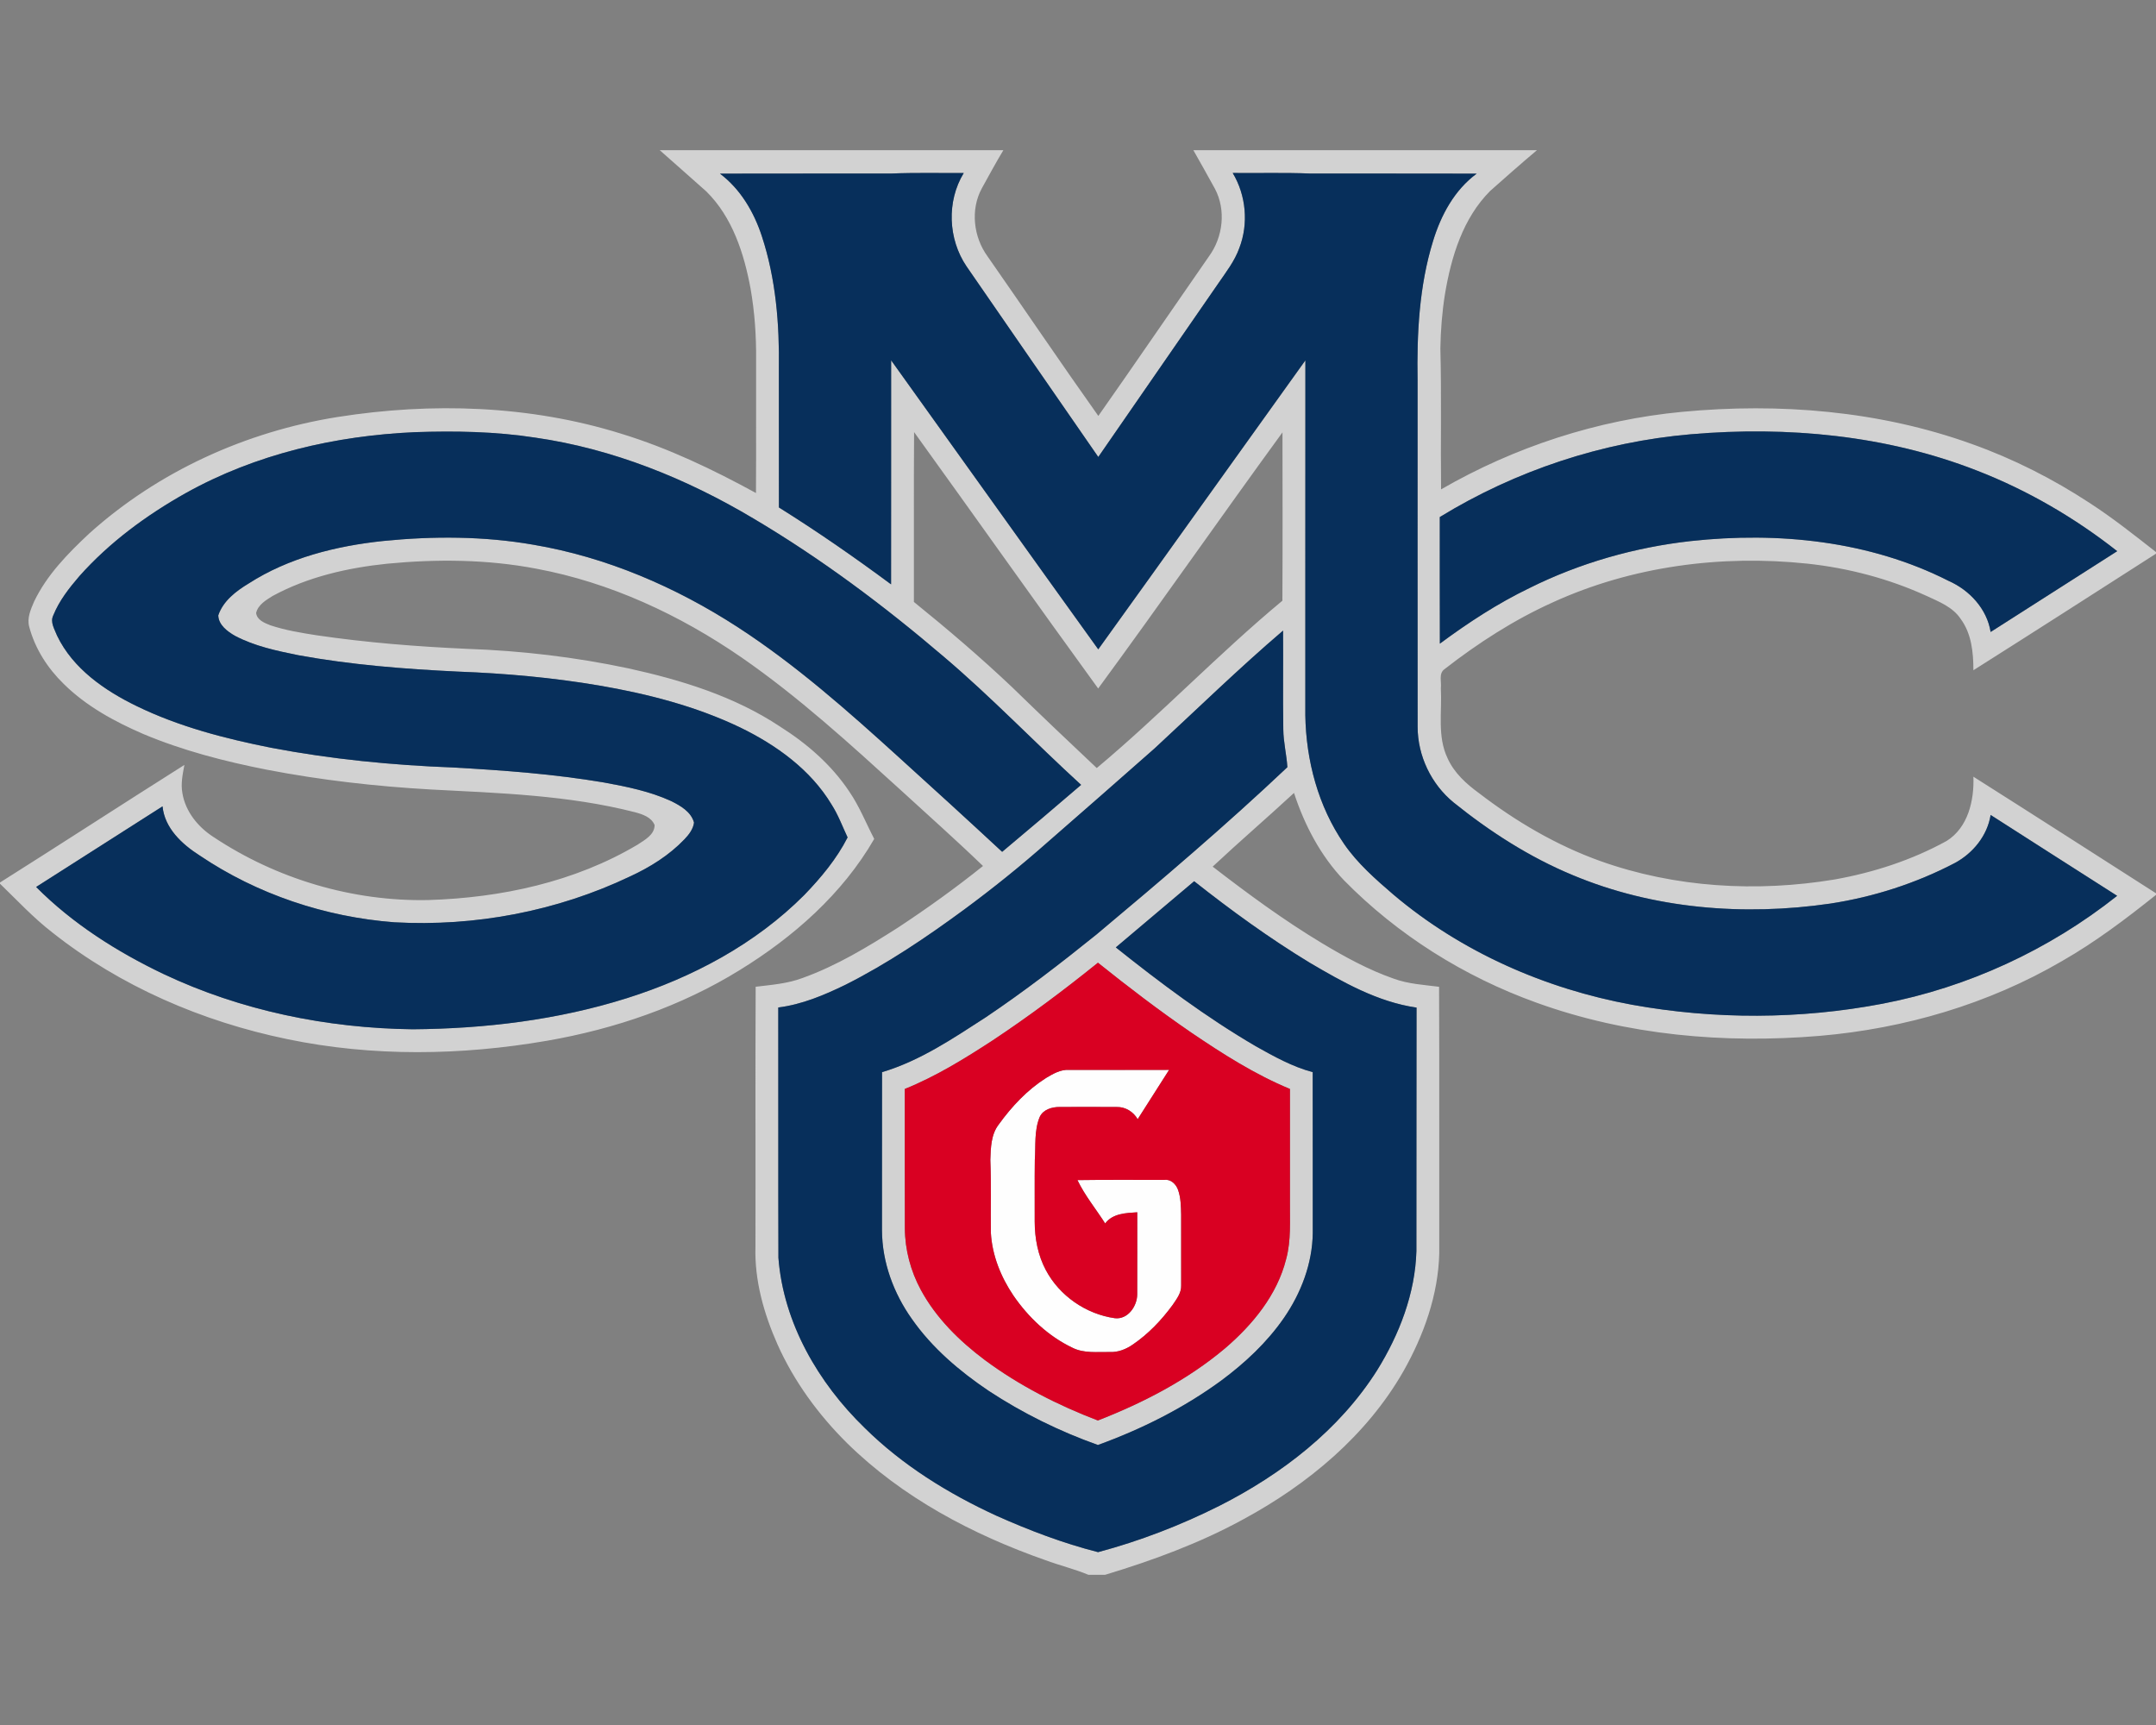 <?xml version="1.0" encoding="utf-8"?>
<svg xmlns="http://www.w3.org/2000/svg" height="1600px" style="shape-rendering:geometricPrecision; text-rendering:geometricPrecision; image-rendering:optimizeQuality; fill-rule:evenodd; clip-rule:evenodd" version="1.1" viewBox="0 0 2000 1600" width="2000px">
 <rect x="0" y="0" width="2000" height="1600" fill="#808080" stroke="none"/>
 <defs>
  <style type="text/css">
   
    .fil2 {fill:#072F5B;fill-rule:nonzero}
    .fil1 {fill:#D2D2D2;fill-rule:nonzero}
    .fil3 {fill:#D90022;fill-rule:nonzero}
    .fil0 {fill:#FEFEFE;fill-rule:nonzero}
   
  </style>
 </defs>
 <g id="Capa_x0020_1">
  
  <g id="Saint_x0020_Marys_x0020_Gaels.cdr">
   <path class="fil0" d="M970.32 999.89c6.49,-3.84 13.44,-7.99 21.29,-7.52 30.97,0.02 61.92,0.08 92.89,-0.02 -9.7,15.26 -19.36,30.53 -29.15,45.75 -3.95,-6.92 -11.33,-11.5 -19.39,-11.31 -17.61,-0.11 -35.24,-0.05 -52.87,-0.02 -7.17,-0.09 -15.39,2.26 -18.65,9.3 -5.18,12.58 -3.59,26.51 -4.5,39.77 -0.26,19.09 -0.02,38.18 -0.11,57.27 0.04,15.47 2.96,31.16 10.32,44.92 12.62,23.85 37.25,40.85 63.91,44.64 12.03,1.5 20.78,-11.02 20.87,-21.97 0.12,-25.41 0,-50.85 0.04,-76.26 -10.57,0.66 -22.79,1.04 -29.77,10.34 -8.56,-13.41 -18.81,-25.79 -25.71,-40.19 26.92,-0.42 53.81,-0.09 80.72,-0.19 5.9,-0.83 10.66,3.95 12.54,9.11 2.68,7.36 2.71,15.33 2.92,23.09 -0.02,21.88 0,43.76 0.02,65.64 0.29,6.96 -4.25,12.73 -7.93,18.18 -10.3,14.06 -22.52,26.9 -36.98,36.73 -6.21,4.29 -13.53,7.23 -21.18,6.89 -11.71,-0.23 -24.1,1.48 -34.95,-4.06 -22.24,-10.63 -40.76,-28.2 -54.63,-48.41 -11.58,-17.19 -19.66,-37.21 -20.84,-58.04 -0.3,-22.58 0.42,-45.16 -0.49,-67.71 0.38,-11.25 0.63,-23.64 7.86,-32.92 12.03,-16.64 26.35,-31.95 43.77,-43.01z"/>
   <path class="fil1" d="M612.01 139.32l318.75 0c-7.02,11.61 -13.44,23.58 -20.02,35.44 -10.7,19.79 -7.7,45.09 5.37,63.06 34.38,49.22 67.99,99.01 102.75,147.97 34.54,-49.17 68.43,-98.79 102.71,-148.14 12.98,-17.8 15.89,-42.87 5.47,-62.55 -6.51,-12.01 -13.34,-23.85 -20.02,-35.78l318.71 0c-14.67,12.37 -29.09,25.06 -43.4,37.8 -25.25,25.27 -36.09,61.02 -41.86,95.37 -2.71,16.77 -4.04,33.75 -4.32,50.72 1.14,43.56 0.13,87.15 0.66,130.7 68.35,-39.45 145.01,-64.46 223.64,-71.9 90.21,-8.54 183.02,-1.04 268.64,29.81 38.61,13.76 75.41,32.43 109.66,54.9 21.31,13.85 41.27,29.69 61.25,45.35l0 1.5c-56.4,36.13 -112.77,72.33 -169.39,108.12 0,-16.43 -1.69,-33.93 -11.77,-47.57 -7.27,-11.03 -20.02,-15.98 -31.5,-21.31 -34.95,-16 -72.54,-25.9 -110.7,-30 -80,-8.45 -162.73,2.37 -236.17,35.88 -36.09,16.28 -69.58,37.89 -100.74,62.18 -5.31,4.06 -2.39,11.71 -3.13,17.42 1.22,21.71 -3.55,44.88 6.34,65.24 6.09,13.45 17.27,23.57 29.01,32.12 34.18,26.25 71.81,48.39 112.49,62.98 69.35,24.77 145.2,29.11 217.59,17.1 36.11,-6.47 71.57,-17.99 103.76,-35.71 19.9,-12.43 25.63,-37.61 24.82,-59.6 56.6,35.82 112.94,72.05 169.39,108.14l0 1.46c-27.76,22.22 -56.26,43.74 -87.19,61.42 -68.33,39.89 -146,62.62 -224.67,69.36 -88.43,7.42 -179.15,-0.48 -262.94,-30.82 -66.91,-24.06 -128.67,-62.77 -178.54,-113.55 -21.71,-22.79 -36.57,-51.21 -46.28,-80.95 -24.9,23.04 -50.68,45.15 -75.45,68.35 32.68,25.24 66.04,49.74 101.46,71.05 21.22,12.73 43.12,24.72 66.57,32.9 13.47,4.93 27.89,5.69 41.99,7.51 0.38,82.43 0.02,164.86 0.17,247.29 -0.95,38.58 -14.4,76 -33.26,109.34 -34.06,59.54 -88.58,104.87 -148.33,137.19 -40.55,22.24 -84.14,38.19 -128.31,51.57l-15.58 0c-13.07,-5.41 -26.85,-8.73 -40.08,-13.64 -67.38,-23.66 -132.35,-57.93 -183.62,-108.35 -26.74,-26.45 -49.32,-57.34 -64.71,-91.73 -12.6,-28.46 -21.4,-59.31 -20.43,-90.66 0.19,-80.34 -0.21,-160.7 0.19,-241.04 14.61,-1.79 29.52,-2.85 43.43,-8.11 31.58,-11.31 60.46,-28.82 88.63,-46.79 27.1,-17.86 53.53,-36.81 78.83,-57.12 -24.92,-24.04 -50.84,-47.02 -76.36,-70.43 -47.38,-43.06 -94.84,-86.47 -147.61,-122.96 -57.25,-39.49 -121.78,-69.6 -190.43,-82.37 -45.49,-8.69 -92.22,-9.04 -138.2,-4.63 -36.76,3.81 -73.7,12.16 -106.38,29.94 -6.16,3.83 -13.53,8.16 -15.31,15.75 0.76,6.56 7.76,9.26 13.09,11.4 13.93,4.65 28.5,7.04 42.98,9.3 46.3,6.81 93,10.51 139.74,12.6 50.22,1.73 100.3,7.63 149.45,18.08 49.16,10.78 98.46,25.92 140.72,53.99 24.97,15.75 47.8,35.56 64.25,60.28 9.41,13.7 15.5,29.26 23.15,43.93 -29.43,51.01 -74.88,90.95 -124.58,121.56 -54.47,33.72 -116.07,54.74 -178.99,65.67 -79.58,13.72 -161.78,14.97 -241.04,-1.54 -78.73,-16.24 -154.73,-48.93 -217.95,-99.01 -17.48,-13.53 -32.55,-29.79 -48.41,-45.12l0 -1.12c57.19,-36.06 113.87,-72.96 171.06,-109.07 -1.59,8.59 -3.49,17.4 -1.86,26.13 2.77,17.09 14.5,31.48 28.77,40.68 58.56,38.96 129.13,60.02 199.51,58.52 67.26,-2.07 135.61,-16.68 193.92,-51.33 6.59,-4.38 15.83,-9.16 15.85,-18.22 -3,-7.36 -11.2,-10.01 -18.22,-11.91 -61.82,-15.83 -125.96,-17.78 -189.37,-21.08 -50.99,-2.89 -101.86,-8.66 -152.03,-18.33 -39.05,-7.67 -77.82,-17.67 -114.56,-33.08 -26.85,-11.59 -53.13,-25.9 -74.06,-46.62 -14.89,-14.5 -26.54,-32.66 -31.89,-52.85 -2.22,-8.04 1.38,-16.16 4.51,-23.41 11.79,-24.71 31.31,-44.56 51.05,-63.06 64,-57.64 145.46,-94.59 230.3,-108.12 87.44,-13.83 178.56,-11 263.43,15.52 43.63,13.34 84.92,33.13 124.86,54.96 0.27,-41.14 0,-82.28 0.13,-123.42 0.19,-22.14 -1.29,-44.34 -5.14,-66.15 -6.03,-32.62 -16.85,-66.35 -41.06,-90.17 -14.31,-12.84 -28.84,-25.46 -43.19,-38.23zm55.85 21.74l0 0c19.12,14.39 31.53,35.62 38.88,58.05 13.03,39.58 16.37,81.67 15.78,123.11 0.02,42.81 -0.05,85.62 0.04,128.46 35.66,22.28 70.25,46.28 104.04,71.33 0.1,-69.28 0,-138.54 0.06,-207.8 64.1,89.32 127.89,178.88 192.13,268.07 64.25,-89.19 128,-178.75 192.14,-268.03 -0.11,109.77 0,219.51 -0.06,329.28 0.72,41.93 11.96,84.4 35.92,119.18 12.51,18.2 29.26,32.83 45.9,47.14 62.83,53.11 140.52,87.28 221.18,102.07 76.66,13.87 155.94,13.64 232.47,-0.95 79.2,-15.18 154.44,-49.95 217.62,-100.06 -39.1,-25.07 -78.33,-49.85 -117.36,-75.01 -3.05,19.17 -16.28,35.43 -33.11,44.52 -36.15,18.9 -75.5,31.57 -115.81,37.72 -80.05,11.65 -163.94,4.97 -238.95,-26.51 -39.95,-16.6 -76.68,-40.23 -110.32,-67.32 -20.76,-16.97 -33.34,-43.29 -33.36,-70.14 -0.1,-107.09 -0.02,-214.15 -0.04,-321.23 -0.74,-43.49 1.46,-87.7 14.4,-129.52 7.34,-23.99 19.87,-47.23 40.42,-62.36 -51.35,-0.19 -102.7,0.02 -154.04,-0.09 -24.08,-0.99 -48.18,-0.27 -72.28,-0.53 12.45,20.7 14.84,47.04 6.15,69.6 -4.33,12.16 -12.37,22.39 -19.57,32.92 -37.11,53.64 -74.21,107.25 -111.27,160.91 -40.74,-58.92 -81.57,-117.76 -122.2,-176.77 -17.19,-25.35 -18.61,-60.36 -2.6,-86.64 -22.48,0.17 -44.97,-0.44 -67.44,0.51 -52.9,0.09 -105.8,-0.08 -158.72,0.09zm900.66 241.73l0 0c-82.22,7.08 -162.56,33.68 -232.9,76.79 0.05,39.13 -0.1,78.26 0.07,117.42 26.19,-19.41 53.61,-37.34 83,-51.52 46.79,-23.3 97.8,-37.81 149.7,-43.62 80.98,-8.84 165.88,-0.3 239.26,36.94 19.41,8.58 35.54,25.96 38.95,47.37 39.15,-24.97 78.29,-49.95 117.42,-74.94 -39.49,-31.06 -83.38,-56.62 -130.23,-74.78 -83.98,-32.84 -175.9,-41.31 -265.27,-33.66zm-1396.26 54.61l0 0c-36.47,20.49 -70.72,45.67 -98.62,77 -9.48,11.05 -18.71,22.73 -24.19,36.34 -3.19,6.41 1.25,12.94 3.49,18.86 14.75,30.65 44.14,50.91 73.91,65.37 39.28,19.11 81.95,30.13 124.63,38.6 55.71,10.64 112.28,16.16 168.92,18.31 46.81,2.64 93.68,6.07 139.96,13.93 21.08,3.85 42.41,8.17 62.03,17.13 8.73,4.33 18.71,9.94 21.42,20.06 -0.81,6.09 -4.74,11.16 -8.88,15.48 -14.11,14.78 -31.7,25.79 -50.15,34.31 -67.89,32.41 -144.02,46.87 -219.07,42.67 -64.12,-4.91 -127.21,-25.97 -180.57,-62.01 -16.24,-10.34 -32.39,-25.23 -34.36,-45.52 -39.13,24.86 -78.18,49.87 -117.27,74.78 33.8,33.97 74.88,60.04 117.97,80.63 72.03,34.1 151.8,50.38 231.31,51.35 67.04,-0.5 134.52,-8.6 198.63,-28.81 60.97,-19.22 119.26,-50.19 164.67,-95.75 15.47,-16.03 30.02,-33.43 40.17,-53.39 -4.82,-10.31 -8.78,-21.07 -14.97,-30.69 -19.51,-32.29 -51.27,-55.08 -84.69,-71.31 -41.23,-19.75 -85.92,-31.19 -130.83,-38.9 -43.25,-7.36 -87.06,-11.27 -130.91,-12.9 -49.51,-2.37 -99.09,-6.26 -147.88,-15.16 -20.19,-4.1 -40.81,-8.37 -59.16,-18.12 -7,-4.06 -15.07,-10.02 -15.35,-18.88 4.57,-13.46 16.47,-22.49 28.19,-29.57 37.23,-23.94 81.22,-34.82 124.79,-39.43 46.37,-4.63 93.43,-4.55 139.39,3.48 67.78,11.46 132.09,39.2 189.58,76.49 53.91,34.99 102.16,77.76 149.62,120.85 32.03,28.99 63.93,58.12 95.6,87.51 24.57,-20.53 48.94,-41.29 73.26,-62.12 -43.01,-39.28 -83.28,-81.48 -127.74,-119.15 -55.27,-47.19 -113.72,-90.91 -176.3,-127.95 -62.09,-37 -130.47,-64.65 -202.29,-74.97 -36.93,-5.71 -74.41,-6.34 -111.69,-5.07 -73.76,3.23 -147.82,20.33 -212.62,56.55zm675.69 -56.62l0 0c-0.4,52.52 -0.04,105.03 -0.19,157.53 31.42,25.39 62.18,51.65 91.5,79.45 25.81,25.12 51.9,49.96 78.14,74.63 59.3,-49.6 112.73,-105.81 172.2,-155.22 0.29,-52.03 0.15,-104.08 0.08,-156.13 -57.48,78.83 -113.23,158.94 -170.97,237.56 -57.38,-78.94 -113.68,-158.66 -170.76,-237.82zm223 293.49l0 0c-33,29.07 -66.04,58.14 -99.24,87 -24.82,21.94 -50.65,42.71 -77.31,62.39 -35.01,25.71 -71.17,50.15 -110.02,69.72 -19.79,9.62 -40.43,18.35 -62.43,21.1 0.16,77.38 -0.13,154.76 0.14,232.14 4.63,60.46 37,116.09 79.94,157.72 35.01,34.65 77.53,60.95 122.09,81.45 30.55,13.68 62.05,25.63 94.49,33.89 38.75,-10.35 76.47,-24.88 112.34,-42.87 57.91,-29.28 111.57,-70.51 146.56,-125.9 20.57,-33.17 35.26,-71.06 36.4,-110.42 0.15,-75.31 -0.08,-150.62 0.13,-225.9 -36.07,-5.22 -68.35,-23.57 -99.3,-41.76 -37.32,-22.7 -72.73,-48.39 -106.98,-75.45 -24.27,20.4 -48.44,40.93 -72.69,61.37 41.42,33.03 83.98,64.89 129.77,91.63 16.87,9.49 34.06,19.05 52.88,24.08 0.1,49.73 0,99.43 0.06,149.13 -0.34,28.29 -10.84,55.8 -26.81,78.91 -15.68,22.68 -36.11,41.73 -58.18,58.09 -34.84,25.48 -73.8,44.99 -114.31,59.69 -35.65,-12.67 -69.85,-29.5 -101.46,-50.3 -26.93,-18.16 -52.22,-39.62 -70.97,-66.36 -17.04,-23.91 -27.76,-52.79 -27.89,-82.33 0.06,-48.94 -0.04,-97.89 0.06,-146.83 34.99,-10.36 65.67,-31.16 96.07,-50.78 35.52,-23.87 69.47,-50 102.77,-76.85 60.21,-50.4 120.13,-101.29 177.17,-155.24 -0.74,-11.65 -3.68,-23.3 -3.79,-35.12 -0.44,-30.53 0.03,-61.06 -0.21,-91.57 -41.01,35.06 -79.68,72.75 -119.28,109.37zm-150.1 270.72l0 0c-26.01,16.93 -52.63,33.42 -81.53,45.05 0.05,43.09 -0.08,86.16 0.07,129.22 0.1,19.92 5.35,39.66 14.82,57.15 14.14,26.15 35.79,47.4 59.38,65.09 31.97,23.68 67.74,41.88 104.85,56.05 42.28,-16.47 83.25,-37.7 118.09,-67.02 25.54,-21.88 48.19,-49.39 56.54,-82.6 4.82,-17.63 3.34,-36.03 3.55,-54.08 0,-34.61 0,-69.22 0,-103.81 -32.52,-13.46 -62.35,-32.49 -91.4,-52.17 -29.81,-20.41 -58.54,-42.35 -86.72,-64.93 -31.48,25.41 -63.93,49.66 -97.65,72.05z"/>
   <path class="fil2" d="M667.86 161.06c52.92,-0.17 105.82,0 158.72,-0.09 22.47,-0.95 44.96,-0.34 67.44,-0.51 -16.01,26.28 -14.59,61.29 2.6,86.64 40.63,59.01 81.46,117.85 122.2,176.77 37.06,-53.66 74.16,-107.27 111.27,-160.91 7.2,-10.53 15.24,-20.76 19.57,-32.92 8.69,-22.56 6.3,-48.9 -6.15,-69.6 24.1,0.26 48.2,-0.46 72.28,0.53 51.34,0.11 102.69,-0.1 154.04,0.09 -20.55,15.13 -33.08,38.37 -40.42,62.36 -12.94,41.82 -15.14,86.03 -14.4,129.52 0.02,107.08 -0.06,214.14 0.04,321.23 0.02,26.85 12.6,53.17 33.36,70.14 33.64,27.09 70.37,50.72 110.32,67.32 75.01,31.48 158.9,38.16 238.95,26.51 40.31,-6.15 79.66,-18.82 115.81,-37.72 16.83,-9.09 30.06,-25.35 33.11,-44.52 39.03,25.16 78.26,49.94 117.36,75.01 -63.18,50.11 -138.42,84.88 -217.62,100.06 -76.53,14.59 -155.81,14.82 -232.47,0.95 -80.66,-14.79 -158.35,-48.96 -221.18,-102.07 -16.64,-14.31 -33.39,-28.94 -45.9,-47.14 -23.96,-34.78 -35.2,-77.25 -35.92,-119.18 0.06,-109.77 -0.05,-219.51 0.06,-329.28 -64.14,89.28 -127.89,178.84 -192.14,268.03 -64.24,-89.19 -128.03,-178.75 -192.13,-268.07 -0.06,69.26 0.04,138.52 -0.06,207.8 -33.79,-25.05 -68.38,-49.05 -104.04,-71.33 -0.09,-42.84 -0.02,-85.65 -0.04,-128.46 0.59,-41.44 -2.75,-83.53 -15.78,-123.11 -7.35,-22.43 -19.76,-43.66 -38.88,-58.05zm403.09 533.21c39.6,-36.62 78.27,-74.31 119.28,-109.37 0.24,30.51 -0.23,61.04 0.21,91.57 0.11,11.82 3.05,23.47 3.79,35.12 -57.04,53.95 -116.96,104.84 -177.17,155.24 -33.3,26.85 -67.25,52.98 -102.77,76.85 -30.4,19.62 -61.08,40.42 -96.07,50.78 -0.1,48.94 0,97.89 -0.06,146.83 0.13,29.54 10.85,58.42 27.89,82.33 18.75,26.74 44.04,48.2 70.97,66.36 31.61,20.8 65.81,37.63 101.46,50.3 40.51,-14.7 79.47,-34.21 114.31,-59.69 22.07,-16.36 42.5,-35.41 58.18,-58.09 15.97,-23.11 26.47,-50.62 26.81,-78.91 -0.06,-49.7 0.04,-99.4 -0.06,-149.13 -18.82,-5.03 -36.01,-14.59 -52.88,-24.08 -45.79,-26.74 -88.35,-58.6 -129.77,-91.63 24.25,-20.44 48.42,-40.97 72.69,-61.37 34.25,27.06 69.66,52.75 106.98,75.45 30.95,18.19 63.23,36.54 99.3,41.76 -0.21,75.28 0.02,150.59 -0.13,225.9 -1.14,39.36 -15.83,77.25 -36.4,110.42 -34.99,55.39 -88.65,96.62 -146.56,125.9 -35.87,17.99 -73.59,32.52 -112.34,42.87 -32.44,-8.26 -63.94,-20.21 -94.49,-33.89 -44.56,-20.5 -87.08,-46.8 -122.09,-81.45 -42.94,-41.63 -75.31,-97.26 -79.94,-157.72 -0.27,-77.38 0.02,-154.76 -0.14,-232.14 22,-2.75 42.64,-11.48 62.43,-21.1 38.85,-19.57 75.01,-44.01 110.02,-69.72 26.66,-19.68 52.49,-40.45 77.31,-62.39 33.2,-28.86 66.24,-57.93 99.24,-87zm-898.69 -236.87c64.8,-36.22 138.86,-53.32 212.62,-56.55 37.28,-1.27 74.76,-0.64 111.69,5.07 71.82,10.32 140.2,37.97 202.29,74.97 62.58,37.04 121.03,80.76 176.3,127.95 44.46,37.67 84.73,79.87 127.74,119.15 -24.32,20.83 -48.69,41.59 -73.26,62.12 -31.67,-29.39 -63.57,-58.52 -95.6,-87.51 -47.46,-43.09 -95.71,-85.86 -149.62,-120.85 -57.49,-37.29 -121.8,-65.03 -189.58,-76.49 -45.96,-8.03 -93.02,-8.11 -139.39,-3.48 -43.57,4.61 -87.56,15.49 -124.79,39.43 -11.72,7.08 -23.62,16.11 -28.19,29.57 0.28,8.86 8.35,14.82 15.35,18.88 18.35,9.75 38.97,14.02 59.16,18.12 48.79,8.9 98.37,12.79 147.88,15.16 43.85,1.63 87.66,5.54 130.91,12.9 44.91,7.71 89.6,19.15 130.83,38.9 33.42,16.23 65.18,39.02 84.69,71.31 6.19,9.62 10.15,20.38 14.97,30.69 -10.15,19.96 -24.7,37.36 -40.17,53.39 -45.41,45.56 -103.7,76.53 -164.67,95.75 -64.11,20.21 -131.59,28.31 -198.63,28.81 -79.51,-0.97 -159.28,-17.25 -231.31,-51.35 -43.09,-20.59 -84.17,-46.66 -117.97,-80.63 39.09,-24.91 78.14,-49.92 117.27,-74.78 1.97,20.29 18.12,35.18 34.36,45.52 53.36,36.04 116.45,57.1 180.57,62.01 75.05,4.2 151.18,-10.26 219.07,-42.67 18.45,-8.52 36.04,-19.53 50.15,-34.31 4.14,-4.32 8.07,-9.39 8.88,-15.48 -2.71,-10.12 -12.69,-15.73 -21.42,-20.06 -19.62,-8.96 -40.95,-13.28 -62.03,-17.13 -46.28,-7.86 -93.15,-11.29 -139.96,-13.93 -56.64,-2.15 -113.21,-7.67 -168.92,-18.31 -42.68,-8.47 -85.35,-19.49 -124.63,-38.6 -29.77,-14.46 -59.16,-34.72 -73.91,-65.37 -2.24,-5.92 -6.68,-12.45 -3.49,-18.86 5.48,-13.61 14.71,-25.29 24.19,-36.34 27.9,-31.33 62.15,-56.51 98.62,-77zm1396.26 -54.61c89.37,-7.65 181.29,0.82 265.27,33.66 46.85,18.16 90.74,43.72 130.23,74.78 -39.13,24.99 -78.27,49.97 -117.42,74.94 -3.41,-21.41 -19.54,-38.79 -38.95,-47.37 -73.38,-37.24 -158.28,-45.78 -239.26,-36.94 -51.9,5.81 -102.91,20.32 -149.7,43.62 -29.39,14.18 -56.81,32.11 -83,51.52 -0.17,-39.16 -0.02,-78.29 -0.07,-117.42 70.34,-43.11 150.68,-69.71 232.9,-76.79z"/>
   <path class="fil3" d="M920.85 964.99c33.72,-22.39 66.17,-46.64 97.65,-72.05 28.18,22.58 56.91,44.52 86.72,64.93 29.05,19.68 58.88,38.71 91.4,52.17 0,34.59 0,69.2 0,103.81 -0.21,18.05 1.27,36.45 -3.55,54.08 -8.35,33.21 -31,60.72 -56.54,82.6 -34.84,29.32 -75.81,50.55 -118.09,67.02 -37.11,-14.17 -72.88,-32.37 -104.85,-56.05 -23.59,-17.69 -45.24,-38.94 -59.38,-65.09 -9.47,-17.49 -14.72,-37.23 -14.82,-57.15 -0.15,-43.06 -0.02,-86.13 -0.07,-129.22 28.9,-11.63 55.52,-28.12 81.53,-45.05zm49.47 34.9l0 0c-17.42,11.06 -31.74,26.37 -43.77,43.01 -7.23,9.28 -7.48,21.67 -7.86,32.92 0.91,22.55 0.19,45.13 0.49,67.71 1.18,20.83 9.26,40.85 20.84,58.04 13.87,20.21 32.39,37.78 54.63,48.41 10.85,5.54 23.24,3.83 34.95,4.06 7.65,0.34 14.97,-2.6 21.18,-6.89 14.46,-9.83 26.68,-22.67 36.98,-36.73 3.68,-5.45 8.22,-11.22 7.93,-18.18 -0.02,-21.88 -0.04,-43.76 -0.02,-65.64 -0.21,-7.76 -0.24,-15.73 -2.92,-23.09 -1.88,-5.16 -6.64,-9.94 -12.54,-9.11 -26.91,0.1 -53.8,-0.23 -80.72,0.19 6.9,14.4 17.15,26.78 25.71,40.19 6.98,-9.3 19.2,-9.68 29.77,-10.34 -0.04,25.41 0.08,50.85 -0.04,76.26 -0.09,10.95 -8.84,23.47 -20.87,21.97 -26.66,-3.79 -51.29,-20.79 -63.91,-44.64 -7.36,-13.76 -10.28,-29.45 -10.32,-44.92 0.09,-19.09 -0.15,-38.18 0.11,-57.27 0.91,-13.26 -0.68,-27.19 4.5,-39.77 3.26,-7.04 11.48,-9.39 18.65,-9.3 17.63,-0.03 35.26,-0.09 52.87,0.02 8.06,-0.19 15.44,4.39 19.39,11.31 9.79,-15.22 19.45,-30.49 29.15,-45.75 -30.97,0.1 -61.92,0.04 -92.89,0.02 -7.85,-0.47 -14.8,3.68 -21.29,7.52z"/>
  </g>
 </g>
</svg>